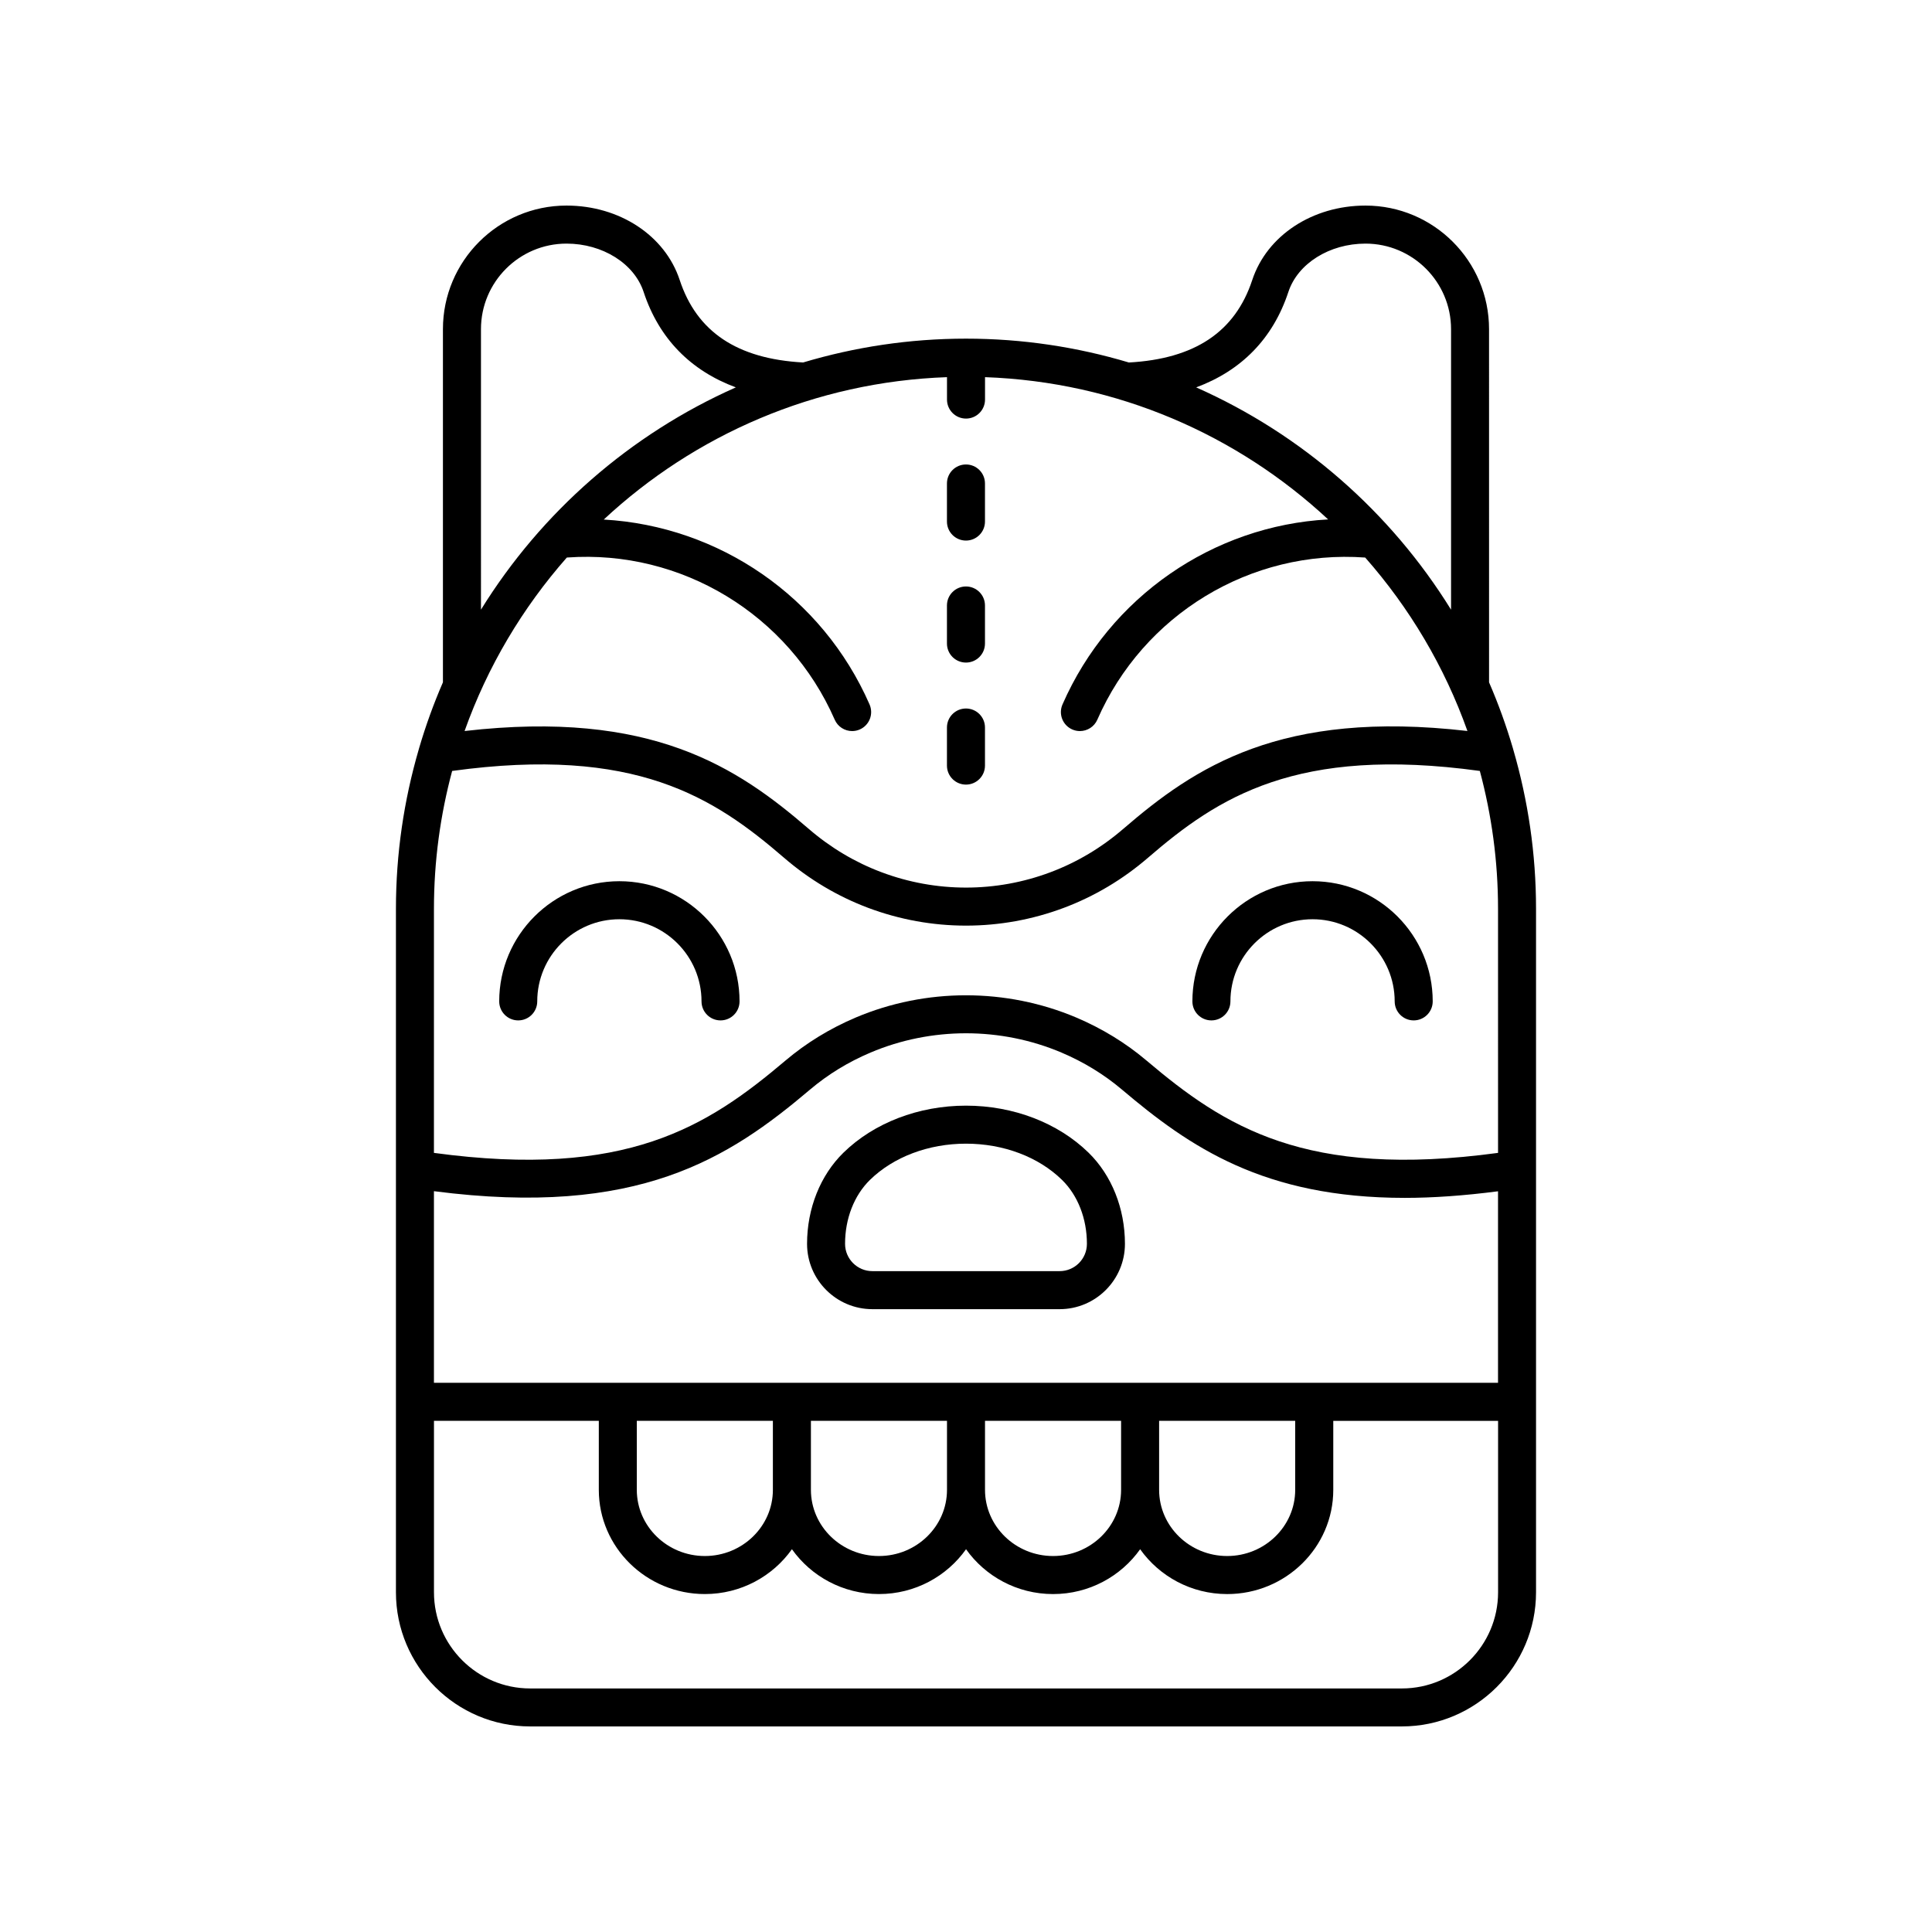 <?xml version="1.0" encoding="UTF-8"?>
<!-- Uploaded to: ICON Repo, www.iconrepo.com, Generator: ICON Repo Mixer Tools -->
<svg fill="#000000" width="800px" height="800px" version="1.1" viewBox="144 144 512 512" xmlns="http://www.w3.org/2000/svg">
 <g>
  <path d="m308.14 377.53c-17.559 0-31.844 14.289-31.844 31.848 0 2.785 2.254 5.039 5.039 5.039 2.785 0 5.039-2.254 5.039-5.039 0-12.004 9.766-21.77 21.766-21.77 12.004 0 21.77 9.766 21.77 21.77 0 2.785 2.254 5.039 5.039 5.039 2.785 0 5.039-2.254 5.039-5.039 0-17.559-14.285-31.848-31.848-31.848z"/>
  <path d="m505.87 198.48c-14.055 0-26.117 7.93-30.012 19.73-4.535 13.766-15.254 20.895-32.695 21.855-13.688-4.094-28.168-6.32-43.168-6.32s-29.48 2.227-43.168 6.316c-17.441-0.961-28.16-8.09-32.699-21.855-3.891-11.797-15.949-19.727-30.004-19.727-18.055 0-32.742 14.688-32.742 32.742v93.598c-2.449 5.637-4.551 11.449-6.305 17.414-0.051 0.164-0.102 0.316-0.137 0.488-3.887 13.371-6.012 27.488-6.012 42.098v181.14c-0.008 19.609 15.945 35.562 35.555 35.562h231.02c19.609 0 35.562-15.949 35.562-35.562v-181.14c0-14.609-2.125-28.723-6.012-42.098-0.035-0.168-0.086-0.324-0.137-0.488-1.754-5.961-3.856-11.773-6.301-17.406l-0.004-93.605c0-18.059-14.688-32.742-32.746-32.742zm-193.11 322.05h36.062v18.297c0 9.668-8.09 17.535-18.031 17.535-9.941 0-18.031-7.867-18.031-17.535zm46.141 0h36.062v18.297c0 9.668-8.09 17.535-18.031 17.535-9.941 0-18.031-7.867-18.031-17.535zm46.137 0h36.062v18.297c0 9.668-8.09 17.535-18.031 17.535s-18.031-7.867-18.031-17.535zm46.141 0h36.062v18.297c0 9.668-8.09 17.535-18.031 17.535-9.941 0-18.031-7.867-18.031-17.535zm-192.18-10.074v-50.781c54.117 7.016 78.129-8.684 99.684-26.938 4.719-3.996 10.105-7.297 16.023-9.801 16.07-6.809 34.508-6.809 50.586 0 5.902 2.504 11.293 5.801 16.016 9.797 17.973 15.223 37.574 28.715 74.977 28.715 7.465 0 15.695-0.578 24.707-1.746v50.754zm282-60.93c-51.051 6.934-72.488-6.969-93.172-24.48-5.5-4.656-11.754-8.48-18.598-11.387-18.574-7.856-39.875-7.867-58.461 0-6.848 2.906-13.105 6.742-18.598 11.391-20.688 17.512-42.117 31.406-93.172 24.477l0.004-64.703c0-12.629 1.695-24.863 4.824-36.516 48.621-6.68 69.418 7.019 87.945 23 6.672 5.758 14.184 10.23 22.32 13.289 8.352 3.133 17.129 4.703 25.906 4.703 8.781 0 17.562-1.57 25.918-4.707 8.121-3.051 15.633-7.519 22.312-13.277 18.527-15.98 39.312-29.684 87.945-23.008 3.129 11.652 4.824 23.891 4.824 36.516zm-99.348-85.844c-5.781 4.984-12.266 8.84-19.277 11.473-14.434 5.426-30.32 5.418-44.746 0-7.019-2.633-13.504-6.496-19.277-11.473-18.961-16.355-41.703-31.66-91.234-25.953 6.07-17.074 15.344-32.633 27.094-45.973l0.188-0.016c30.148-2.129 58.598 15.078 70.809 42.984 0.828 1.891 2.676 3.016 4.621 3.016 0.676 0 1.359-0.133 2.016-0.422 2.547-1.117 3.711-4.082 2.594-6.637-12.484-28.531-39.863-47.262-70.441-48.996 24.043-22.398 55.887-36.496 90.965-37.734v5.938c0 2.785 2.254 5.039 5.039 5.039 2.785 0 5.039-2.254 5.039-5.039v-5.938c35.059 1.238 66.887 15.324 90.926 37.699-30.422 1.668-57.887 20.449-70.395 49.031-1.117 2.555 0.043 5.519 2.594 6.637 0.66 0.289 1.344 0.422 2.016 0.422 1.945 0 3.793-1.125 4.621-3.016 12.203-27.898 40.629-45.172 70.992-42.969 11.746 13.336 21.02 28.895 27.09 45.965-49.531-5.723-72.273 9.605-91.23 25.961zm43.781-142.31c2.488-7.543 10.898-12.812 20.441-12.812 12.5 0 22.672 10.168 22.672 22.668v74.344c-15.988-25.836-39.543-46.5-67.547-58.91 11.977-4.441 20.355-12.922 24.434-25.289zm-213.97 9.855c0-12.5 10.168-22.668 22.668-22.668 9.543 0 17.953 5.269 20.438 12.812 4.078 12.367 12.461 20.848 24.438 25.289-28 12.41-51.555 33.07-67.543 58.902zm244.05 360.23h-231.02c-14.051 0-25.484-11.434-25.484-25.484v-45.438h43.684v18.297c0 15.223 12.609 27.609 28.109 27.609 9.547 0 17.988-4.711 23.07-11.883 5.082 7.168 13.523 11.883 23.07 11.883 9.547 0.004 17.988-4.711 23.07-11.879 5.082 7.168 13.523 11.883 23.07 11.883 9.547 0 17.988-4.711 23.07-11.883 5.082 7.168 13.523 11.883 23.07 11.883 15.5 0 28.109-12.387 28.109-27.609v-18.297h43.676v45.438c-0.004 14.047-11.438 25.48-25.492 25.48z"/>
  <path d="m491.84 377.53c-17.559 0-31.844 14.289-31.844 31.848 0 2.785 2.254 5.039 5.039 5.039 2.785 0 5.039-2.254 5.039-5.039 0-12.004 9.766-21.77 21.766-21.77s21.766 9.766 21.766 21.77c0 2.785 2.254 5.039 5.039 5.039 2.785 0 5.039-2.254 5.039-5.039 0-17.559-14.281-31.848-31.844-31.848z"/>
  <path d="m400 437.01c-12.543 0-24.383 4.547-32.488 12.473-6.121 5.984-9.633 14.785-9.633 24.148 0 9.543 7.766 17.312 17.309 17.312h49.625c9.543 0 17.309-7.769 17.309-17.312 0-9.363-3.512-18.164-9.633-24.148-8.105-7.926-19.949-12.473-32.488-12.473zm24.809 43.855h-49.625c-3.988 0-7.234-3.246-7.234-7.238 0-6.668 2.406-12.84 6.602-16.945 6.246-6.098 15.52-9.598 25.449-9.598s19.203 3.5 25.441 9.598c4.195 4.102 6.602 10.277 6.602 16.945 0 3.992-3.242 7.238-7.234 7.238z"/>
  <path d="m399.99 267.09c-2.785 0-5.039 2.254-5.039 5.039v10.09c0 2.785 2.254 5.039 5.039 5.039 2.785 0 5.039-2.254 5.039-5.039v-10.09c0-2.785-2.254-5.039-5.039-5.039z"/>
  <path d="m399.99 299.42c-2.785 0-5.039 2.254-5.039 5.039v10.09c0 2.785 2.254 5.039 5.039 5.039 2.785 0 5.039-2.254 5.039-5.039v-10.09c0-2.785-2.254-5.039-5.039-5.039z"/>
  <path d="m399.99 331.76c-2.785 0-5.039 2.254-5.039 5.039v10.09c0 2.785 2.254 5.039 5.039 5.039 2.785 0 5.039-2.254 5.039-5.039v-10.09c0-2.785-2.254-5.039-5.039-5.039z"/>
 </g>
</svg>